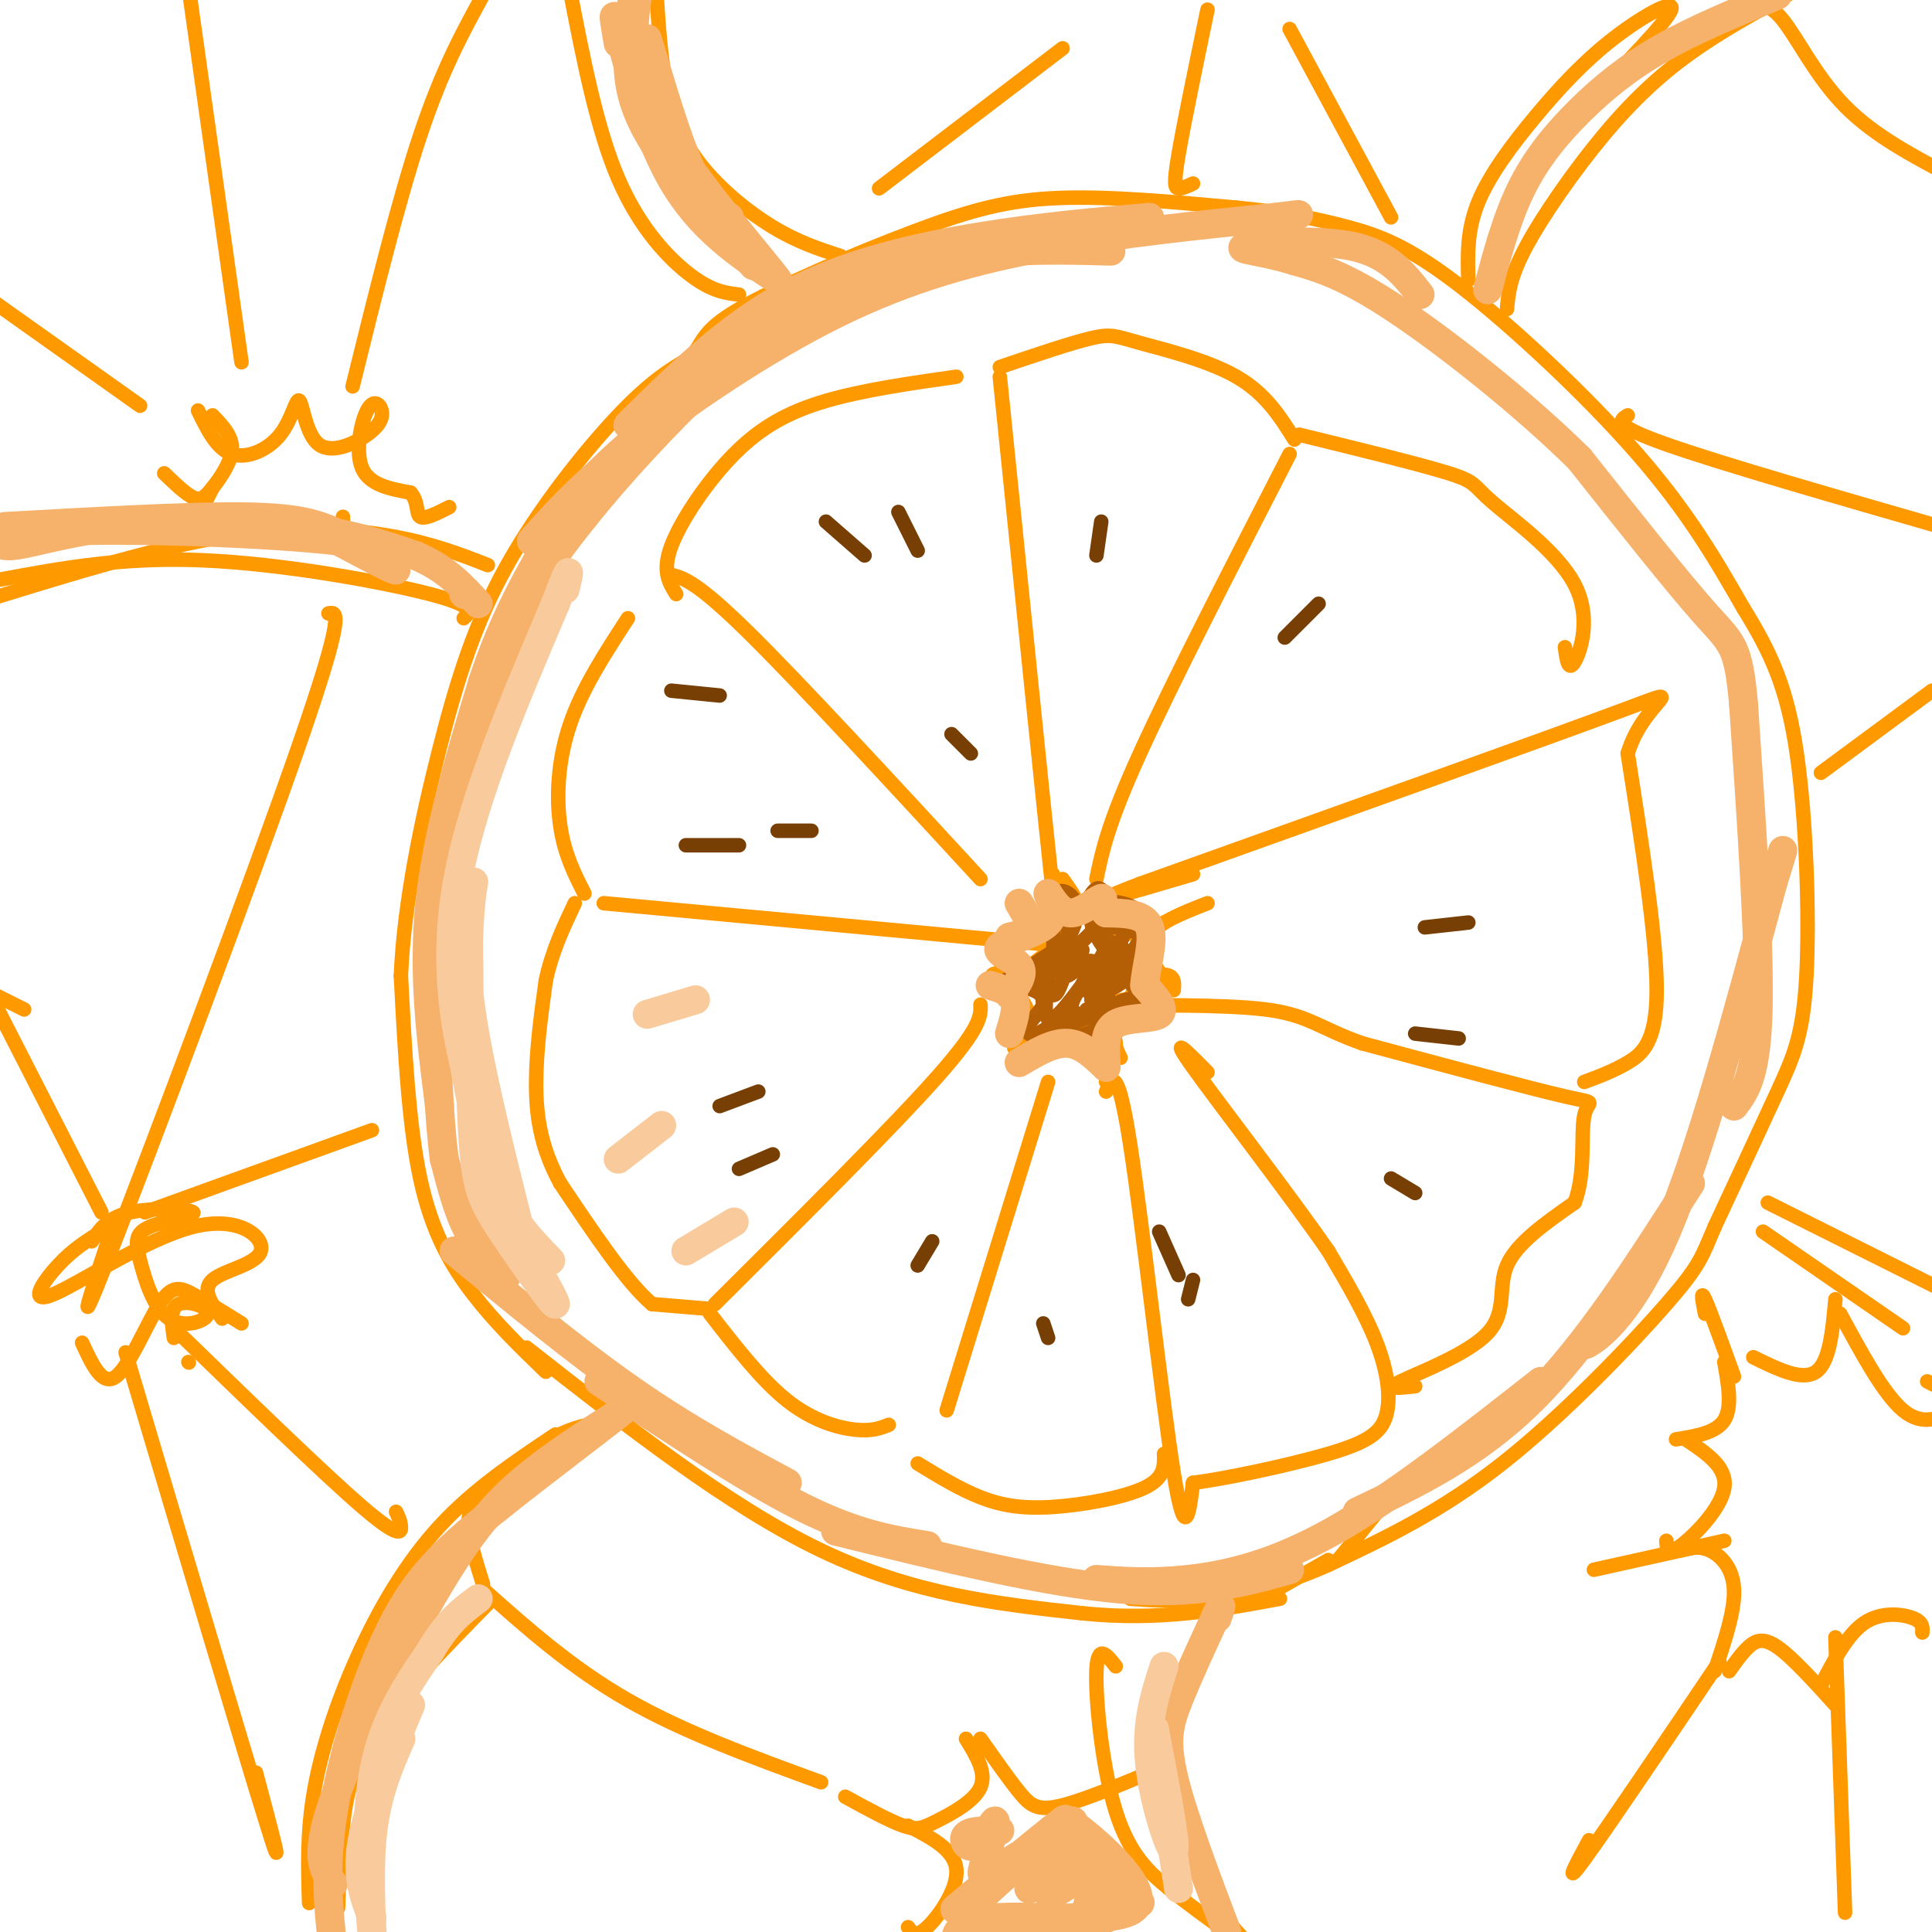 <svg viewBox='0 0 400 400' version='1.1' xmlns='http://www.w3.org/2000/svg' xmlns:xlink='http://www.w3.org/1999/xlink'><g fill='none' stroke='#ff9900' stroke-width='3' stroke-linecap='round' stroke-linejoin='round'><path d='M147,271c0.000,0.000 -12.000,-1.000 -12,-1'/><path d='M135,270c-5.167,-4.333 -12.083,-14.667 -19,-25'/><path d='M116,245c-4.156,-7.622 -5.044,-14.178 -5,-21c0.044,-6.822 1.022,-13.911 2,-21'/><path d='M113,203c1.333,-6.167 3.667,-11.083 6,-16'/><path d='M148,270c18.417,-18.333 36.833,-36.667 46,-47c9.167,-10.333 9.083,-12.667 9,-15'/><path d='M125,187c0.000,0.000 86.000,8.000 86,8'/><path d='M211,195c14.333,1.333 7.167,0.667 0,0'/><path d='M147,272c5.356,6.911 10.711,13.822 16,18c5.289,4.178 10.511,5.622 14,6c3.489,0.378 5.244,-0.311 7,-1'/><path d='M217,224c0.000,0.000 -21.000,68.000 -21,68'/><path d='M190,303c4.339,2.655 8.679,5.310 13,7c4.321,1.690 8.625,2.417 15,2c6.375,-0.417 14.821,-1.976 19,-4c4.179,-2.024 4.089,-4.512 4,-7'/><path d='M229,226c1.200,-2.867 2.400,-5.733 5,11c2.600,16.733 6.600,53.067 9,68c2.400,14.933 3.200,8.467 4,2'/><path d='M247,307c6.233,-0.743 19.815,-3.601 28,-6c8.185,-2.399 10.973,-4.338 12,-8c1.027,-3.662 0.293,-9.046 -2,-15c-2.293,-5.954 -6.147,-12.477 -10,-19'/><path d='M275,259c-7.911,-11.444 -22.689,-30.556 -28,-38c-5.311,-7.444 -1.156,-3.222 3,1'/><path d='M293,287c-3.268,0.369 -6.536,0.738 -3,-1c3.536,-1.738 13.875,-5.583 18,-10c4.125,-4.417 2.036,-9.405 4,-14c1.964,-4.595 7.982,-8.798 14,-13'/><path d='M326,249c2.357,-5.976 1.250,-14.417 2,-18c0.750,-3.583 3.357,-2.310 -4,-4c-7.357,-1.690 -24.679,-6.345 -42,-11'/><path d='M282,216c-9.155,-3.250 -11.042,-5.875 -20,-7c-8.958,-1.125 -24.988,-0.750 -30,-1c-5.012,-0.250 0.994,-1.125 7,-2'/><path d='M328,224c3.000,-1.111 6.000,-2.222 9,-4c3.000,-1.778 6.000,-4.222 6,-15c0.000,-10.778 -3.000,-29.889 -6,-49'/><path d='M337,156c3.289,-11.222 14.511,-14.778 -1,-9c-15.511,5.778 -57.756,20.889 -100,36'/><path d='M236,183c-14.833,5.667 -1.917,1.833 11,-2'/><path d='M227,182c1.167,-5.667 2.333,-11.333 9,-26c6.667,-14.667 18.833,-38.333 31,-62'/><path d='M269,90c12.595,3.085 25.190,6.169 31,8c5.810,1.831 4.836,2.408 9,6c4.164,3.592 13.467,10.198 17,17c3.533,6.802 1.295,13.801 0,16c-1.295,2.199 -1.648,-0.400 -2,-3'/><path d='M268,91c-2.994,-4.768 -5.988,-9.536 -12,-13c-6.012,-3.464 -15.042,-5.625 -20,-7c-4.958,-1.375 -5.845,-1.964 -10,-1c-4.155,0.964 -11.577,3.482 -19,6'/><path d='M207,78c4.583,44.917 9.167,89.833 11,107c1.833,17.167 0.917,6.583 0,-4'/><path d='M198,78c-9.655,1.375 -19.310,2.750 -27,5c-7.690,2.250 -13.417,5.375 -19,11c-5.583,5.625 -11.024,13.750 -13,19c-1.976,5.250 -0.488,7.625 1,10'/><path d='M139,119c2.667,0.750 5.333,1.500 16,12c10.667,10.500 29.333,30.750 48,51'/><path d='M130,128c-4.733,7.267 -9.467,14.533 -12,22c-2.533,7.467 -2.867,15.133 -2,21c0.867,5.867 2.933,9.933 5,14'/><path d='M113,284c-5.200,-5.022 -10.400,-10.044 -15,-16c-4.600,-5.956 -8.600,-12.844 -11,-24c-2.400,-11.156 -3.200,-26.578 -4,-42'/><path d='M83,202c0.663,-15.295 4.322,-32.533 8,-47c3.678,-14.467 7.375,-26.164 14,-38c6.625,-11.836 16.179,-23.810 23,-31c6.821,-7.190 10.911,-9.595 15,-12'/><path d='M143,74c2.764,-3.270 2.174,-5.443 10,-10c7.826,-4.557 24.069,-11.496 36,-16c11.931,-4.504 19.552,-6.573 30,-7c10.448,-0.427 23.724,0.786 37,2'/><path d='M256,43c10.059,0.944 16.707,2.305 23,4c6.293,1.695 12.233,3.726 23,12c10.767,8.274 26.362,22.793 37,35c10.638,12.207 16.319,22.104 22,32'/><path d='M361,126c5.719,9.250 9.018,16.376 11,30c1.982,13.624 2.649,33.745 2,46c-0.649,12.255 -2.614,16.644 -6,24c-3.386,7.356 -8.193,17.678 -13,28'/><path d='M355,254c-2.679,6.238 -2.875,7.833 -10,16c-7.125,8.167 -21.179,22.905 -34,33c-12.821,10.095 -24.411,15.548 -36,21'/><path d='M275,324c-10.711,4.822 -19.489,6.378 -26,7c-6.511,0.622 -10.756,0.311 -15,0'/><path d='M109,279c20.917,16.417 41.833,32.833 61,42c19.167,9.167 36.583,11.083 54,13'/><path d='M224,334c15.833,1.667 28.417,-0.667 41,-3'/><path d='M261,331c0.000,0.000 14.000,-8.000 14,-8'/><path d='M277,323c0.000,0.000 9.000,-11.000 9,-11'/><path d='M304,58c-0.153,-5.129 -0.306,-10.258 2,-16c2.306,-5.742 7.072,-12.096 12,-18c4.928,-5.904 10.019,-11.359 16,-16c5.981,-4.641 12.852,-8.469 12,-6c-0.852,2.469 -9.426,11.234 -18,20'/><path d='M328,22c-4.333,5.167 -6.167,8.083 -8,11'/><path d='M312,64c0.298,-3.327 0.595,-6.655 4,-13c3.405,-6.345 9.917,-15.708 16,-23c6.083,-7.292 11.738,-12.512 18,-17c6.262,-4.488 13.131,-8.244 20,-12'/><path d='M361,1c2.444,-0.400 4.889,-0.800 8,3c3.111,3.800 6.889,11.800 13,18c6.111,6.200 14.556,10.600 23,15'/><path d='M337,86c-1.667,1.000 -3.333,2.000 8,6c11.333,4.000 35.667,11.000 60,18'/><path d='M366,249c0.000,0.000 38.000,19.000 38,19'/><path d='M365,255c0.000,0.000 29.000,20.000 29,20'/><path d='M250,187c-5.333,2.083 -10.667,4.167 -12,7c-1.333,2.833 1.333,6.417 4,10'/><path d='M232,219c-0.815,-1.595 -1.631,-3.190 -1,-6c0.631,-2.810 2.708,-6.833 5,-9c2.292,-2.167 4.798,-2.476 6,-2c1.202,0.476 1.101,1.738 1,3'/><path d='M211,216c6.267,-1.556 12.533,-3.111 16,-3c3.467,0.111 4.133,1.889 4,4c-0.133,2.111 -1.067,4.556 -2,7'/><path d='M205,204c0.111,-1.578 0.222,-3.156 2,-2c1.778,1.156 5.222,5.044 6,8c0.778,2.956 -1.111,4.978 -3,7'/><path d='M206,197c1.060,2.446 2.119,4.893 5,4c2.881,-0.893 7.583,-5.125 10,-8c2.417,-2.875 2.548,-4.393 2,-6c-0.548,-1.607 -1.774,-3.304 -3,-5'/><path d='M220,185c4.250,3.500 8.500,7.000 12,8c3.500,1.000 6.250,-0.500 9,-2'/><path d='M231,190c0.000,0.000 4.000,1.000 4,1'/><path d='M153,61c-2.778,-0.333 -5.556,-0.667 -10,-4c-4.444,-3.333 -10.556,-9.667 -15,-20c-4.444,-10.333 -7.222,-24.667 -10,-39'/><path d='M136,0c0.417,6.149 0.833,12.298 2,18c1.167,5.702 3.083,10.958 7,16c3.917,5.042 9.833,9.869 15,13c5.167,3.131 9.583,4.565 14,6'/><path d='M250,2c-2.467,11.867 -4.933,23.733 -6,30c-1.067,6.267 -0.733,6.933 0,7c0.733,0.067 1.867,-0.467 3,-1'/><path d='M267,6c0.000,0.000 21.000,39.000 21,39'/><path d='M182,39c0.000,0.000 38.000,-29.000 38,-29'/><path d='M101,117c-5.756,-2.244 -11.511,-4.489 -20,-6c-8.489,-1.511 -19.711,-2.289 -34,0c-14.289,2.289 -31.644,7.644 -49,13'/><path d='M0,120c12.667,-2.356 25.333,-4.711 42,-4c16.667,0.711 37.333,4.489 47,7c9.667,2.511 8.333,3.756 7,5'/><path d='M68,127c1.800,-0.356 3.600,-0.711 -6,27c-9.600,27.711 -30.600,83.489 -39,105c-8.400,21.511 -4.200,8.756 0,-4'/><path d='M21,251c0.000,0.000 -23.000,-45.000 -23,-45'/><path d='M-1,206c0.000,0.000 6.000,3.000 6,3'/><path d='M30,251c0.000,0.000 47.000,-17.000 47,-17'/><path d='M19,257c1.660,-2.476 3.319,-4.951 8,-6c4.681,-1.049 12.383,-0.671 13,0c0.617,0.671 -5.849,1.635 -9,3c-3.151,1.365 -2.985,3.131 -2,7c0.985,3.869 2.790,9.841 6,12c3.210,2.159 7.826,0.504 8,-1c0.174,-1.504 -4.093,-2.858 -6,-2c-1.907,0.858 -1.453,3.929 -1,7'/><path d='M64,394c-0.232,-7.244 -0.464,-14.488 1,-23c1.464,-8.512 4.625,-18.292 9,-28c4.375,-9.708 9.964,-19.345 17,-27c7.036,-7.655 15.518,-13.327 24,-19'/><path d='M70,395c0.178,-5.556 0.356,-11.111 1,-17c0.644,-5.889 1.756,-12.111 7,-20c5.244,-7.889 14.622,-17.444 24,-27'/><path d='M100,329c9.167,8.167 18.333,16.333 30,23c11.667,6.667 25.833,11.833 40,17'/><path d='M100,328c-1.554,-4.976 -3.107,-9.952 -3,-13c0.107,-3.048 1.875,-4.167 5,-7c3.125,-2.833 7.607,-7.381 12,-10c4.393,-2.619 8.696,-3.310 13,-4'/><path d='M175,372c4.565,2.500 9.131,5.000 12,6c2.869,1.000 4.042,0.500 7,-1c2.958,-1.500 7.702,-4.000 9,-7c1.298,-3.000 -0.851,-6.500 -3,-10'/><path d='M203,360c2.911,4.156 5.822,8.311 8,11c2.178,2.689 3.622,3.911 8,3c4.378,-0.911 11.689,-3.956 19,-7'/><path d='M188,378c4.800,2.467 9.600,4.933 10,9c0.400,4.067 -3.600,9.733 -6,12c-2.400,2.267 -3.200,1.133 -4,0'/><path d='M231,345c-1.887,-2.435 -3.774,-4.869 -4,1c-0.226,5.869 1.208,20.042 4,29c2.792,8.958 6.940,12.702 11,16c4.060,3.298 8.030,6.149 12,9'/><path d='M248,344c-1.571,0.429 -3.143,0.857 -4,5c-0.857,4.143 -1.000,12.000 0,20c1.000,8.000 3.143,16.143 6,22c2.857,5.857 6.429,9.429 10,13'/><path d='M356,344c-11.750,17.417 -23.500,34.833 -28,41c-4.500,6.167 -1.750,1.083 1,-4'/><path d='M330,325c0.000,0.000 27.000,-6.000 27,-6'/><path d='M348,321c1.889,-0.511 3.778,-1.022 6,0c2.222,1.022 4.778,3.578 5,8c0.222,4.422 -1.889,10.711 -4,17'/><path d='M358,346c1.289,-1.844 2.578,-3.689 4,-5c1.422,-1.311 2.978,-2.089 6,0c3.022,2.089 7.511,7.044 12,12'/><path d='M377,349c2.733,-5.311 5.467,-10.622 9,-13c3.533,-2.378 7.867,-1.822 10,-1c2.133,0.822 2.067,1.911 2,3'/><path d='M380,339c0.000,0.000 2.000,57.000 2,57'/><path d='M345,319c0.089,1.533 0.178,3.067 3,1c2.822,-2.067 8.378,-7.733 9,-12c0.622,-4.267 -3.689,-7.133 -8,-10'/><path d='M347,298c4.167,-0.667 8.333,-1.333 10,-4c1.667,-2.667 0.833,-7.333 0,-12'/><path d='M353,272c-0.500,-2.583 -1.000,-5.167 0,-3c1.000,2.167 3.500,9.083 6,16'/><path d='M363,281c5.083,2.500 10.167,5.000 13,3c2.833,-2.000 3.417,-8.500 4,-15'/><path d='M381,272c4.500,8.333 9.000,16.667 13,20c4.000,3.333 7.500,1.667 11,0'/><path d='M399,286c0.000,0.000 6.000,3.000 6,3'/><path d='M39,282c0.000,0.000 0.100,0.100 0.1,0.1'/><path d='M26,280c12.250,41.250 24.500,82.500 29,97c4.500,14.500 1.250,2.250 -2,-10'/><path d='M36,275c15.556,15.111 31.111,30.222 39,37c7.889,6.778 8.111,5.222 8,4c-0.111,-1.222 -0.556,-2.111 -1,-3'/><path d='M17,278c2.089,4.560 4.179,9.119 7,7c2.821,-2.119 6.375,-10.917 9,-15c2.625,-4.083 4.321,-3.452 7,-2c2.679,1.452 6.339,3.726 10,6'/><path d='M46,273c-2.169,-2.977 -4.338,-5.954 -2,-8c2.338,-2.046 9.182,-3.162 10,-6c0.818,-2.838 -4.389,-7.400 -14,-5c-9.611,2.400 -23.626,11.762 -29,14c-5.374,2.238 -2.107,-2.646 1,-6c3.107,-3.354 6.053,-5.177 9,-7'/><path d='M377,160c0.000,0.000 23.000,-17.000 23,-17'/><path d='M44,101c0.000,0.000 -2.000,4.000 -2,4'/><path d='M34,98c2.226,2.143 4.452,4.286 6,5c1.548,0.714 2.417,0.000 4,-2c1.583,-2.000 3.881,-5.286 4,-8c0.119,-2.714 -1.940,-4.857 -4,-7'/><path d='M41,85c1.935,3.969 3.869,7.939 7,9c3.131,1.061 7.458,-0.786 10,-4c2.542,-3.214 3.300,-7.797 4,-7c0.700,0.797 1.343,6.972 4,9c2.657,2.028 7.328,-0.092 10,-2c2.672,-1.908 3.345,-3.604 3,-5c-0.345,-1.396 -1.708,-2.491 -3,0c-1.292,2.491 -2.512,8.569 -1,12c1.512,3.431 5.756,4.216 10,5'/><path d='M85,102c1.733,1.978 1.067,4.422 2,5c0.933,0.578 3.467,-0.711 6,-2'/><path d='M71,107c0.000,0.000 0.000,3.000 0,3'/><path d='M73,80c4.750,-19.250 9.500,-38.500 14,-52c4.500,-13.500 8.750,-21.250 13,-29'/><path d='M50,75c0.000,0.000 -11.000,-78.000 -11,-78'/><path d='M29,84c0.000,0.000 -31.000,-22.000 -31,-22'/><path d='M223,197c0.000,0.000 -2.000,2.000 -2,2'/></g>
<g fill='none' stroke='#b45f06' stroke-width='3' stroke-linecap='round' stroke-linejoin='round'><path d='M221,200c-1.048,3.196 -2.095,6.393 -3,6c-0.905,-0.393 -1.667,-4.375 -2,-4c-0.333,0.375 -0.238,5.107 0,6c0.238,0.893 0.619,-2.054 1,-5'/><path d='M217,203c-0.156,1.311 -1.044,7.089 0,8c1.044,0.911 4.022,-3.044 7,-7'/><path d='M224,204c0.206,-0.035 -2.779,3.377 -2,5c0.779,1.623 5.322,1.456 6,1c0.678,-0.456 -2.510,-1.200 -3,-1c-0.490,0.200 1.717,1.343 3,0c1.283,-1.343 1.641,-5.171 2,-9'/><path d='M230,200c0.044,1.222 -0.844,8.778 -1,9c-0.156,0.222 0.422,-6.889 1,-14'/><path d='M230,195c-1.164,0.572 -4.573,9.000 -5,10c-0.427,1.000 2.127,-5.430 2,-6c-0.127,-0.570 -2.935,4.720 -3,5c-0.065,0.280 2.611,-4.451 2,-5c-0.611,-0.549 -4.511,3.083 -5,3c-0.489,-0.083 2.432,-3.881 3,-5c0.568,-1.119 -1.216,0.440 -3,2'/><path d='M221,199c-1.489,1.111 -3.711,2.889 -3,2c0.711,-0.889 4.356,-4.444 8,-8'/><path d='M226,193c2.167,-0.667 3.583,1.667 5,4'/><path d='M235,197c-1.411,1.524 -2.821,3.048 -2,5c0.821,1.952 3.875,4.333 4,4c0.125,-0.333 -2.679,-3.381 -3,-6c-0.321,-2.619 1.839,-4.810 4,-7'/><path d='M238,193c-0.797,0.148 -4.791,4.019 -4,8c0.791,3.981 6.367,8.072 7,8c0.633,-0.072 -3.676,-4.306 -5,-8c-1.324,-3.694 0.338,-6.847 2,-10'/><path d='M238,191c-0.643,0.702 -3.250,7.458 -3,11c0.250,3.542 3.357,3.869 4,4c0.643,0.131 -1.179,0.065 -3,0'/><path d='M228,214c0.970,-3.119 1.940,-6.238 5,-7c3.060,-0.762 8.208,0.833 8,1c-0.208,0.167 -5.774,-1.095 -9,0c-3.226,1.095 -4.113,4.548 -5,8'/><path d='M227,216c-0.202,-0.405 1.792,-5.417 -1,-6c-2.792,-0.583 -10.369,3.262 -11,4c-0.631,0.738 5.685,-1.631 12,-4'/><path d='M227,210c2.191,0.204 1.670,2.715 -2,4c-3.670,1.285 -10.488,1.346 -12,0c-1.512,-1.346 2.282,-4.099 3,-6c0.718,-1.901 -1.641,-2.951 -4,-4'/><path d='M212,204c-1.856,-1.072 -4.498,-1.751 -3,-1c1.498,0.751 7.134,2.933 8,3c0.866,0.067 -3.038,-1.981 -4,-3c-0.962,-1.019 1.019,-1.010 3,-1'/><path d='M216,202c2.358,-2.738 6.753,-9.085 7,-13c0.247,-3.915 -3.656,-5.400 -4,-4c-0.344,1.400 2.869,5.685 2,9c-0.869,3.315 -5.820,5.662 -7,6c-1.180,0.338 1.410,-1.331 4,-3'/><path d='M218,197c0.443,-3.603 -0.448,-11.110 0,-12c0.448,-0.890 2.236,4.837 4,5c1.764,0.163 3.504,-5.239 5,-6c1.496,-0.761 2.748,3.120 4,7'/><path d='M231,191c2.188,0.827 5.658,-0.604 5,-2c-0.658,-1.396 -5.444,-2.756 -6,-2c-0.556,0.756 3.120,3.626 4,4c0.880,0.374 -1.034,-1.750 -2,-2c-0.966,-0.250 -0.983,1.375 -1,3'/><path d='M231,192c-1.541,-0.270 -4.894,-2.445 -5,-1c-0.106,1.445 3.034,6.509 5,8c1.966,1.491 2.756,-0.592 2,-2c-0.756,-1.408 -3.058,-2.140 -4,-1c-0.942,1.140 -0.523,4.153 0,6c0.523,1.847 1.149,2.528 2,2c0.851,-0.528 1.925,-2.264 3,-4'/><path d='M234,200c0.197,-1.771 -0.809,-4.198 -3,-2c-2.191,2.198 -5.567,9.022 -5,9c0.567,-0.022 5.076,-6.891 6,-8c0.924,-1.109 -1.736,3.540 -2,5c-0.264,1.460 1.868,-0.270 4,-2'/><path d='M231,197c1.289,-2.489 2.578,-4.978 2,-6c-0.578,-1.022 -3.022,-0.578 -3,0c0.022,0.578 2.511,1.289 5,2'/></g>
<g fill='none' stroke='#783f04' stroke-width='3' stroke-linecap='round' stroke-linejoin='round'><path d='M142,175c0.000,0.000 11.000,0.000 11,0'/><path d='M161,172c0.000,0.000 7.000,0.000 7,0'/><path d='M139,143c0.000,0.000 10.000,1.000 10,1'/><path d='M171,108c0.000,0.000 8.000,7.000 8,7'/><path d='M186,106c0.000,0.000 4.000,8.000 4,8'/><path d='M197,152c0.000,0.000 4.000,4.000 4,4'/><path d='M149,229c0.000,0.000 8.000,-3.000 8,-3'/><path d='M153,242c0.000,0.000 7.000,-3.000 7,-3'/><path d='M190,262c0.000,0.000 3.000,-5.000 3,-5'/><path d='M228,108c0.000,0.000 -1.000,7.000 -1,7'/><path d='M266,132c0.000,0.000 7.000,-7.000 7,-7'/><path d='M295,192c0.000,0.000 9.000,-1.000 9,-1'/><path d='M293,214c0.000,0.000 9.000,1.000 9,1'/><path d='M288,244c0.000,0.000 5.000,3.000 5,3'/><path d='M240,255c0.000,0.000 4.000,9.000 4,9'/><path d='M216,274c0.000,0.000 1.000,3.000 1,3'/><path d='M247,265c0.000,0.000 -1.000,4.000 -1,4'/></g>
<g fill='none' stroke='#f6b26b' stroke-width='6' stroke-linecap='round' stroke-linejoin='round'><path d='M105,264c-2.917,-2.500 -5.833,-5.000 -8,-9c-2.167,-4.000 -3.583,-9.500 -5,-15'/><path d='M92,240c-1.167,-8.333 -1.583,-21.667 -2,-35'/><path d='M90,205c-0.356,-9.756 -0.244,-16.644 1,-24c1.244,-7.356 3.622,-15.178 6,-23'/><path d='M97,158c2.800,-9.578 6.800,-22.022 11,-31c4.200,-8.978 8.600,-14.489 13,-20'/><path d='M121,107c6.822,-8.578 17.378,-20.022 25,-27c7.622,-6.978 12.311,-9.489 17,-12'/><path d='M91,229c-1.750,-13.667 -3.500,-27.333 -2,-42c1.500,-14.667 6.250,-30.333 11,-46'/><path d='M100,141c4.190,-12.667 9.167,-21.333 13,-28c3.833,-6.667 6.524,-11.333 15,-19c8.476,-7.667 22.738,-18.333 37,-29'/><path d='M165,65c12.200,-7.133 24.200,-10.467 35,-12c10.800,-1.533 20.400,-1.267 30,-1'/><path d='M110,112c5.155,-5.780 10.310,-11.560 21,-20c10.690,-8.440 26.917,-19.542 42,-27c15.083,-7.458 29.024,-11.274 44,-14c14.976,-2.726 30.988,-4.363 47,-6'/><path d='M264,45c8.000,-1.000 4.500,-0.500 1,0'/><path d='M130,88c10.267,-10.156 20.533,-20.311 33,-27c12.467,-6.689 27.133,-9.911 40,-12c12.867,-2.089 23.933,-3.044 35,-4'/><path d='M94,259c12.750,10.500 25.500,21.000 37,29c11.500,8.000 21.750,13.500 32,19'/><path d='M124,286c15.333,10.167 30.667,20.333 42,26c11.333,5.667 18.667,6.833 26,8'/><path d='M173,317c21.667,5.333 43.333,10.667 59,12c15.667,1.333 25.333,-1.333 35,-4'/><path d='M227,327c5.644,0.422 11.289,0.844 19,0c7.711,-0.844 17.489,-2.956 30,-10c12.511,-7.044 27.756,-19.022 43,-31'/><path d='M281,313c12.250,-5.833 24.500,-11.667 36,-23c11.500,-11.333 22.250,-28.167 33,-45'/><path d='M330,275c-1.711,2.222 -3.422,4.444 -1,3c2.422,-1.444 8.978,-6.556 16,-23c7.022,-16.444 14.511,-44.222 22,-72'/><path d='M367,183c3.667,-12.000 1.833,-6.000 0,0'/><path d='M359,229c2.333,-3.083 4.667,-6.167 5,-20c0.333,-13.833 -1.333,-38.417 -3,-63'/><path d='M361,146c-1.089,-12.600 -2.311,-12.600 -8,-19c-5.689,-6.400 -15.844,-19.200 -26,-32'/><path d='M327,95c-11.556,-11.422 -27.444,-23.978 -38,-31c-10.556,-7.022 -15.778,-8.511 -21,-10'/><path d='M268,54c-6.655,-2.107 -12.792,-2.375 -10,-3c2.792,-0.625 14.512,-1.607 22,0c7.488,1.607 10.744,5.804 14,10'/><path d='M254,400c-4.578,-12.133 -9.156,-24.267 -11,-32c-1.844,-7.733 -0.956,-11.067 1,-16c1.956,-4.933 4.978,-11.467 8,-18'/><path d='M252,334c1.333,-2.833 0.667,-0.917 0,1'/><path d='M308,60c1.964,-7.387 3.929,-14.774 7,-21c3.071,-6.226 7.250,-11.292 12,-16c4.750,-4.708 10.071,-9.060 17,-13c6.929,-3.940 15.464,-7.470 24,-11'/><path d='M156,55c-8.289,-9.378 -16.578,-18.756 -21,-26c-4.422,-7.244 -4.978,-12.356 -5,-17c-0.022,-4.644 0.489,-8.822 1,-13'/><path d='M128,9c-0.733,-4.244 -1.467,-8.489 0,-3c1.467,5.489 5.133,20.711 11,31c5.867,10.289 13.933,15.644 22,21'/><path d='M161,58c-1.689,-2.644 -16.911,-19.756 -24,-32c-7.089,-12.244 -6.044,-19.622 -5,-27'/><path d='M134,8c3.083,10.417 6.167,20.833 9,27c2.833,6.167 5.417,8.083 8,10'/><path d='M1,109c18.732,-1.054 37.464,-2.107 49,-2c11.536,0.107 15.875,1.375 21,4c5.125,2.625 11.036,6.607 11,7c-0.036,0.393 -6.018,-2.804 -12,-6'/><path d='M70,112c-13.879,-1.623 -42.575,-2.681 -57,-2c-14.425,0.681 -14.578,3.100 -11,3c3.578,-0.100 10.886,-2.719 22,-4c11.114,-1.281 26.032,-1.223 37,0c10.968,1.223 17.984,3.612 25,6'/><path d='M86,115c6.333,2.667 9.667,6.333 13,10'/><path d='M96,123c0.000,0.000 0.100,0.100 0.1,0.1'/><path d='M69,390c-2.036,-2.702 -4.071,-5.405 0,-17c4.071,-11.595 14.250,-32.083 22,-45c7.750,-12.917 13.071,-18.262 19,-23c5.929,-4.738 12.464,-8.869 19,-13'/><path d='M129,292c-2.094,1.804 -16.829,12.813 -27,21c-10.171,8.187 -15.777,13.550 -21,24c-5.223,10.450 -10.064,25.986 -12,38c-1.936,12.014 -0.968,20.507 0,29'/><path d='M207,379c-3.054,0.000 -6.107,0.000 -7,1c-0.893,1.000 0.375,3.000 2,2c1.625,-1.000 3.607,-5.000 4,-5c0.393,0.000 -0.804,4.000 -2,8'/><path d='M204,385c-0.690,2.352 -1.414,4.232 1,3c2.414,-1.232 7.967,-5.578 5,-3c-2.967,2.578 -14.453,12.079 -12,10c2.453,-2.079 18.844,-15.737 22,-18c3.156,-2.263 -6.922,6.868 -17,16'/><path d='M203,393c2.441,-2.217 17.042,-15.758 19,-16c1.958,-0.242 -8.728,12.815 -9,14c-0.272,1.185 9.869,-9.503 11,-10c1.131,-0.497 -6.748,9.197 -7,11c-0.252,1.803 7.125,-4.284 9,-4c1.875,0.284 -1.750,6.938 -1,9c0.750,2.062 5.875,-0.469 11,-3'/><path d='M236,394c0.573,-0.561 -3.495,-0.464 -7,-3c-3.505,-2.536 -6.449,-7.706 -8,-11c-1.551,-3.294 -1.711,-4.711 3,-1c4.711,3.711 14.294,12.551 11,16c-3.294,3.449 -19.464,1.505 -28,2c-8.536,0.495 -9.439,3.427 -9,5c0.439,1.573 2.219,1.786 4,2'/><path d='M203,403c0.000,0.000 26.000,-8.000 26,-8'/><path d='M211,187c1.167,1.917 2.333,3.833 2,5c-0.333,1.167 -2.167,1.583 -4,2'/><path d='M205,204c2.167,0.667 4.333,1.333 5,3c0.667,1.667 -0.167,4.333 -1,7'/><path d='M211,220c3.500,-2.083 7.000,-4.167 10,-4c3.000,0.167 5.500,2.583 8,5'/><path d='M229,220c-0.222,-3.289 -0.444,-6.578 2,-8c2.444,-1.422 7.556,-0.978 9,-2c1.444,-1.022 -0.778,-3.511 -3,-6'/><path d='M237,204c0.156,-3.467 2.044,-9.133 1,-12c-1.044,-2.867 -5.022,-2.933 -9,-3'/><path d='M229,189c-1.321,-1.369 -0.125,-3.292 -1,-3c-0.875,0.292 -3.821,2.798 -6,3c-2.179,0.202 -3.589,-1.899 -5,-4'/><path d='M217,185c-0.097,0.482 2.159,3.686 0,6c-2.159,2.314 -8.735,3.738 -10,5c-1.265,1.262 2.781,2.360 4,4c1.219,1.640 -0.391,3.820 -2,6'/></g>
<g fill='none' stroke='#f9cb9c' stroke-width='6' stroke-linecap='round' stroke-linejoin='round'><path d='M142,259c0.000,0.000 10.000,-6.000 10,-6'/><path d='M128,240c0.000,0.000 9.000,-7.000 9,-7'/><path d='M134,210c0.000,0.000 10.000,-3.000 10,-3'/><path d='M95,214c1.917,11.083 3.833,22.167 7,30c3.167,7.833 7.583,12.417 12,17'/><path d='M102,247c6.565,11.131 13.131,22.262 13,23c-0.131,0.738 -6.958,-8.917 -11,-15c-4.042,-6.083 -5.298,-8.595 -6,-18c-0.702,-9.405 -0.851,-25.702 -1,-42'/><path d='M97,195c0.262,-9.917 1.417,-13.708 1,-12c-0.417,1.708 -2.405,8.917 -1,22c1.405,13.083 6.202,32.042 11,51'/><path d='M110,261c-4.822,-12.089 -9.644,-24.178 -13,-37c-3.356,-12.822 -5.244,-26.378 -2,-43c3.244,-16.622 11.622,-36.311 20,-56'/><path d='M115,125c3.667,-9.833 2.833,-6.417 2,-3'/><path d='M241,345c-1.911,5.889 -3.822,11.778 -3,20c0.822,8.222 4.378,18.778 5,18c0.622,-0.778 -1.689,-12.889 -4,-25'/><path d='M239,358c0.167,1.333 2.583,17.167 5,33'/><path d='M77,397c-1.667,-4.333 -3.333,-8.667 -2,-16c1.333,-7.333 5.667,-17.667 10,-28'/><path d='M83,360c-2.607,5.964 -5.214,11.929 -6,21c-0.786,9.071 0.250,21.250 0,19c-0.250,-2.250 -1.786,-18.929 0,-31c1.786,-12.071 6.893,-19.536 12,-27'/><path d='M89,342c3.667,-6.333 6.833,-8.667 10,-11'/></g>
</svg>